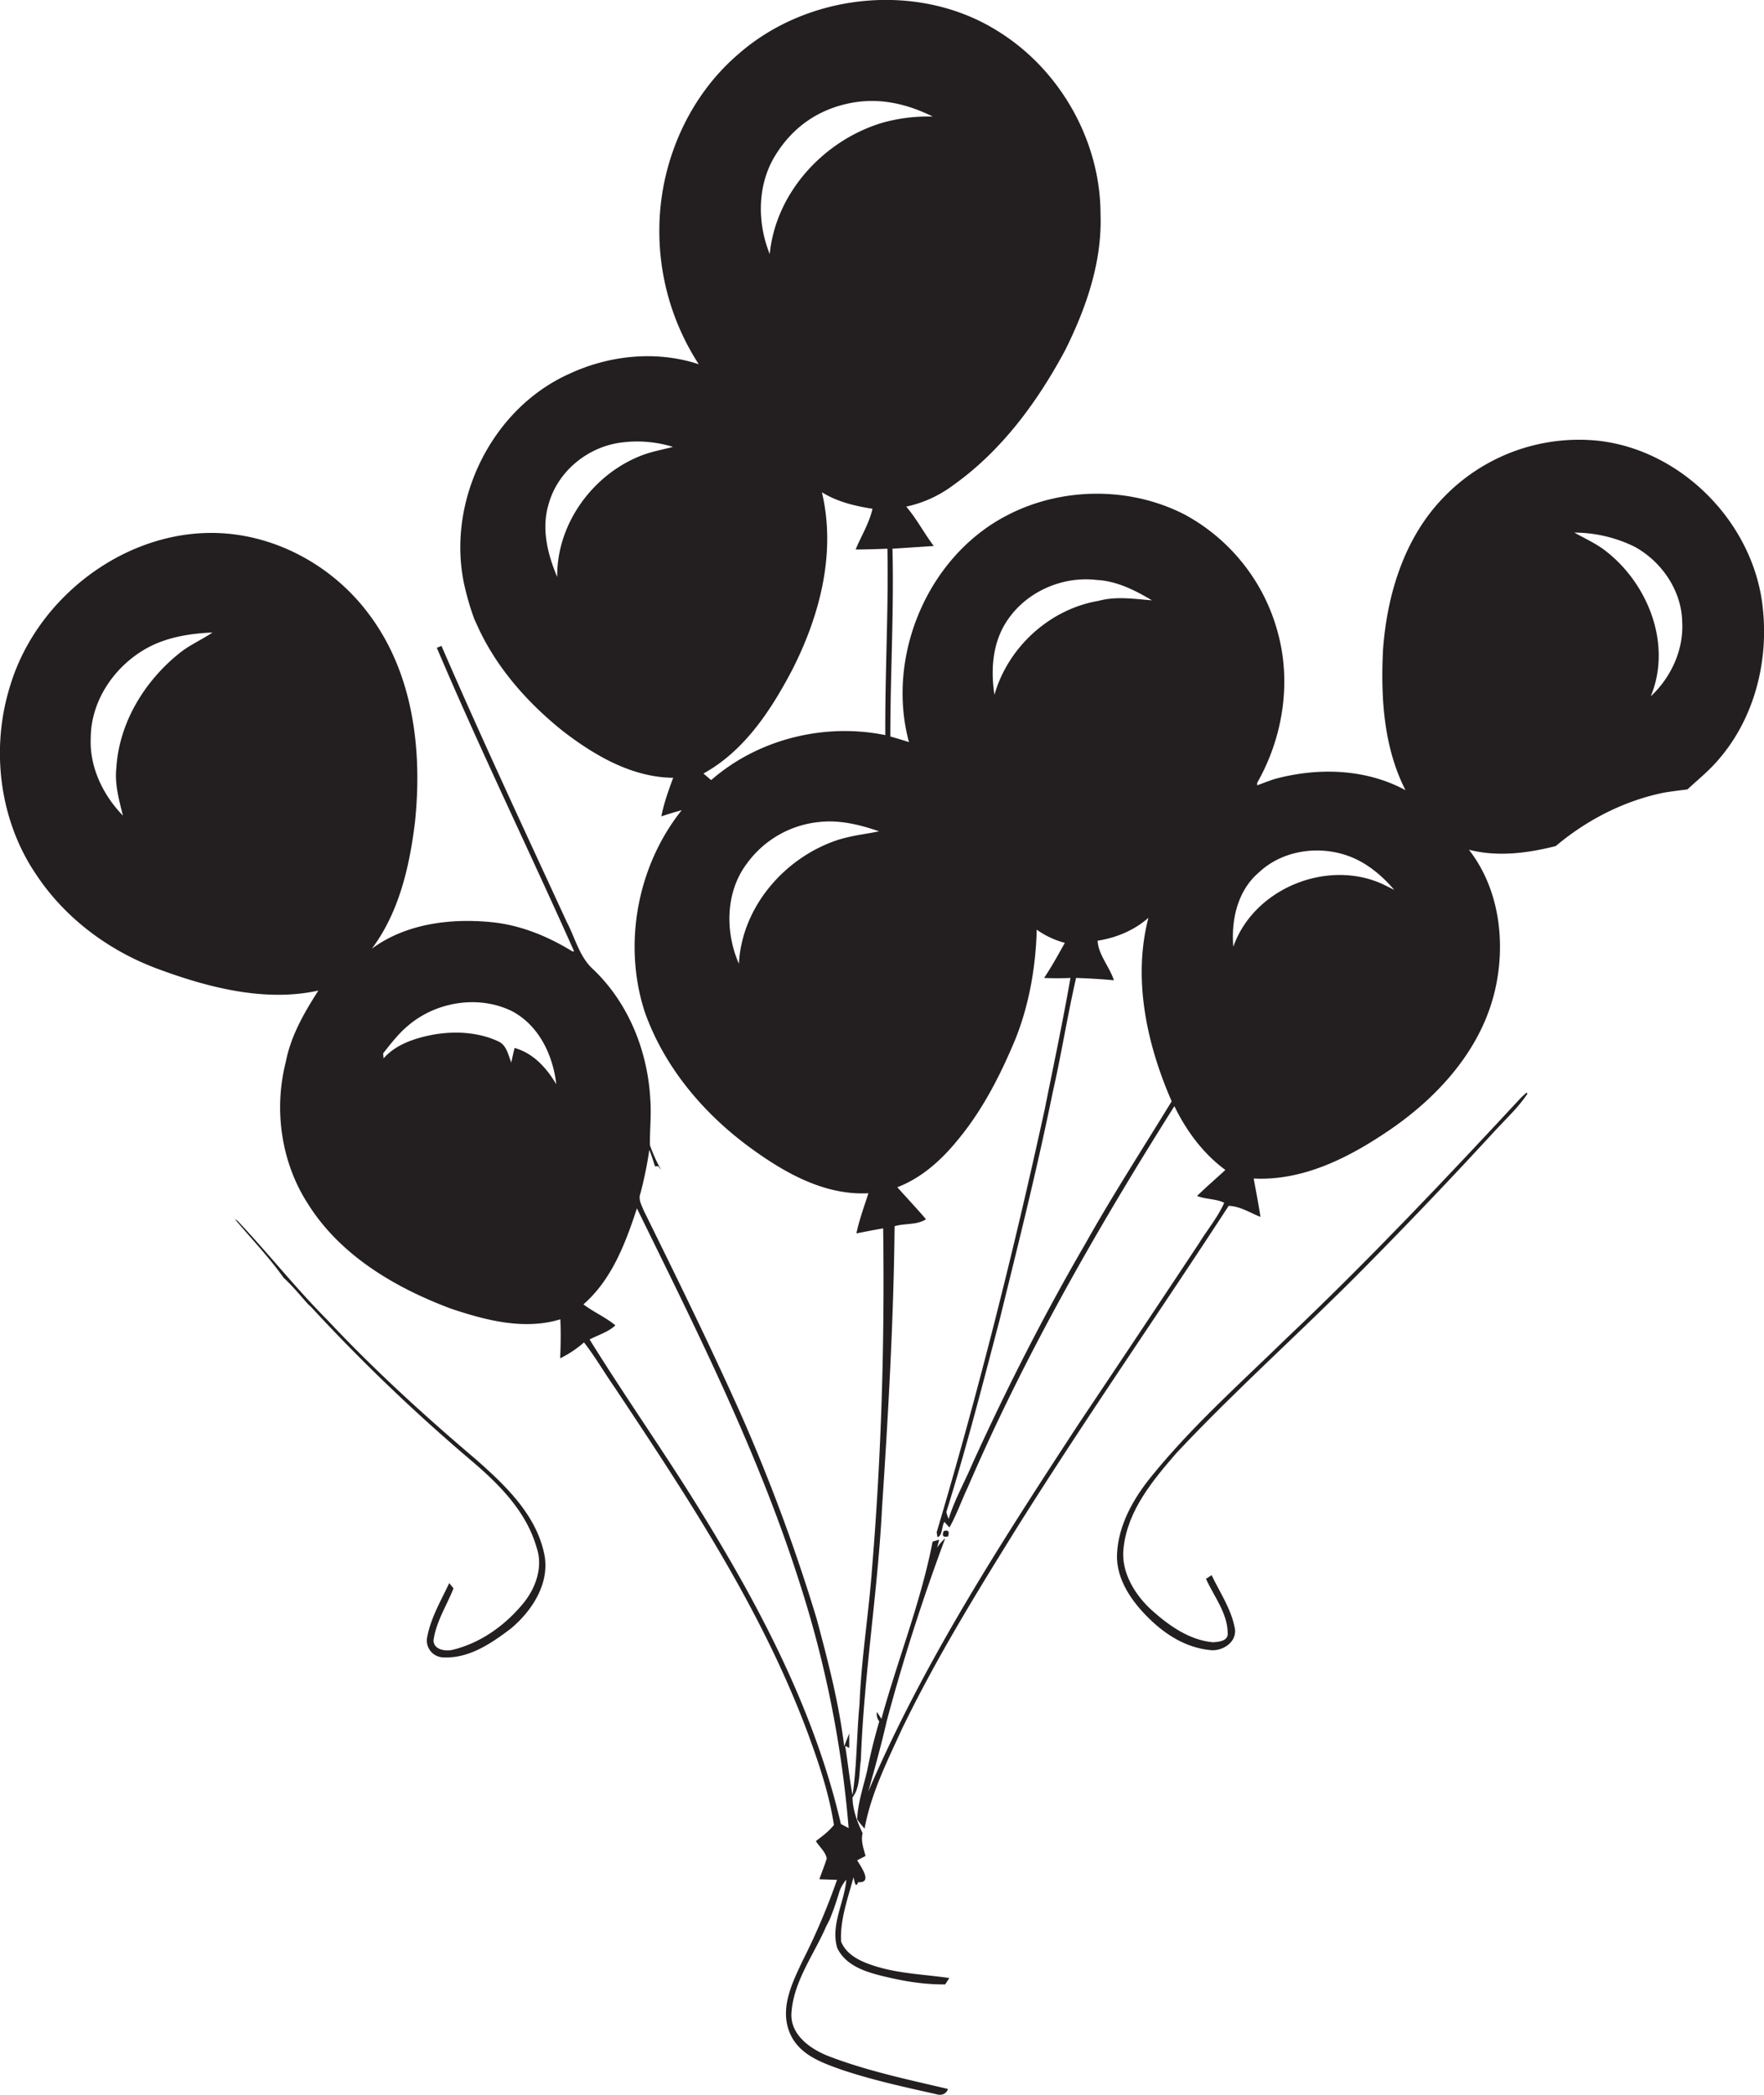 <svg id="Layer_1" data-name="Layer 1" xmlns="http://www.w3.org/2000/svg" viewBox="0 0 909.8 1080"><title>biseeise_Celebration_flat_black_logo_White_background_22dda805-b6be-41cf-bd3a-7624994a0f73</title><path d="M909.3,314.8c-3.8-43.7-40.7-82.3-84.4-87.5a96.9,96.9,0,0,0-81,29.8c-19.9,20.9-28.6,49.9-30.6,78.1-1.2,24.5.3,50,11.6,72.2-20.6-11.2-45.5-11.8-67.7-5.7-3,1-5.9,2.1-8.8,3.2v-1.3c13-22.8,17.6-50.6,11-76.1a98,98,0,0,0-48-62c-28.2-14.7-63.5-14.5-91.6,0-41.2,21-63,72.6-51,117.1-3.2-1-6.4-2-9.6-2.9,0-32.3,1.9-64.5,1.1-96.8l21.3-1.4c-5-6.6-8.8-14-14.2-20.3a62,62,0,0,0,24.3-11.1c24.9-17.7,43.4-42.9,57.7-69.6,10.8-21.7,19.1-45.5,18.2-70.1,0-37.5-20.6-74.1-52.4-94C474.3-9.7,416.9-3.9,380.7,28c-25.3,21.7-39.8,54.7-40.6,87.8a126,126,0,0,0,20.3,72c-21.7-7.2-46.1-4.7-66.7,4.9-40.1,17.9-63.3,65.4-54.4,108.1a140.5,140.5,0,0,0,5.3,18.3l2.1,4.6c9.8,21.1,25.7,38.9,43.7,53.3,16.4,12.6,35.6,23.8,56.8,24-2.4,6.5-4.8,13.1-6.1,19.9,3.5-1.2,7-2.2,10.5-3.2-22.9,28.7-30.4,69-19.1,103.9,9.9,28.1,29.8,51.9,53.6,69.5,17.9,13.2,38.8,25.3,61.8,24.1-2.2,6.8-4.7,13.6-6.2,20.7,4.6-.9,9.2-1.8,13.8-2.6,0.8,58.4-.9,116.8-5.7,174.9-1.7,23.6-5.6,47-6.5,70.6-1.5,15.5-1.3,31.3-3.6,46.7-1.6-8.4-2.4-16.9-3.8-25.4l2.1,1.1c0-2.5,0-5,0-7.5l-2.6,6.6c-2.7-22.3-8.4-44.1-14.2-65.7a923.7,923.7,0,0,0-39.1-105.5C366.3,693.8,349.2,659,332,624.1c-1.1-2.8-2.9-5.7-1.7-8.8a202.9,202.9,0,0,0,4.6-22.5c1.1,2.8,2,5.6,2.9,8.5h1.7l1.5,1.9a79.9,79.9,0,0,1-5.8-12.8c-0.1-7.8.8-15.7,0.2-23.5-1.3-24.8-11.1-49.5-29.2-66.9-7.4-6.5-9.5-16.4-13.9-24.7-21.8-47.3-43.9-94.5-64.6-142.3l-2.4,1c22.4,52.7,47.5,104.2,70.8,156.5h-0.9C283,483,269.4,477.3,255,475.6c-21.6-2.4-45.3.3-63.2,13.5,14-18.7,19.4-42.2,22.2-65,3.9-36.8-.7-76.6-23.4-107-16.3-22.2-41.6-37.8-69.1-41.5-51-6.9-101.8,29.6-116.3,78.1C-4.9,386-.4,423,18.8,451.1c14.9,22.4,37.4,39.1,62.5,48.4s55,17.4,82.9,11.2c-7.3,11.4-14.2,23.3-16.8,36.8-6.3,24.7-2.4,52.1,11.7,73.6,16.7,26.4,44.9,42.9,73.5,53.6,17.9,6,37.7,11.2,56.4,5.5,0.3,6.7.2,13.4-.1,20.1a55,55,0,0,0,12.3-8.2c5.7,7.3,10.3,15.3,15.6,22.9,37.7,56.7,75.8,114.1,99.7,178.2,5.7,15.5,11.1,31.3,13.6,47.7-2.6,3.3-6,5.8-9.3,8.3,1.8,3,5,5.5,5.6,9-1.1,3.6-2.6,7.1-3.8,10.7l9.1,0.3a339.9,339.9,0,0,1-17.8,41.8c-5.1,10.9-11.4,23.4-7.1,35.7s16.4,16.5,27,20.3c16,5.4,32.6,9,49.1,12.7,2.5,0.8,5.2,0,6-2.7-20.8-4.9-41.8-9.3-61.8-17-9.3-3.7-19.6-11-18.9-22.2,1.1-16.4,11.6-30,17.9-44.6l1.8-3.5a148.9,148.9,0,0,0,5-14.4,18.2,18.2,0,0,1,3.6-6.2c-1,11.8-8.2,23.3-4.7,35.2,4.8,10,16.5,12.9,26.4,15.2s19.5,3.7,29.3,3.6l2.1-3.3c-12.4-1.8-25.1-2.2-37.2-5.8-7.3-2.2-15.6-5.5-18.6-13-0.6-11.3,3.5-22.3,6.4-33.1,0.4,1.4,1,6.3,2.4,2.5,7.8,0.5,1.3-8.1-.5-11.3l4.3-2.2c-1-3.9-2.5-7.7-1.5-11.8-2.8-5.8-5.1-11.9-5.2-18.4,4.1-5.4,3.3-12.8,4.3-19.2,1.5-43.4,8.7-86.4,10.9-129.8,3.2-48.4,6-96.9,6.5-145.5,5.3-1.6,11.5-.5,16.2-3.6-4.8-5.6-9.9-11-14.8-16.5,12.3-4.7,22.4-13.7,30.7-23.8,12.6-15,21.7-32.5,29.3-50.4s11.4-38.5,11.9-58.6a44.4,44.4,0,0,0,14.5,6.8c-3.4,6.1-6.8,12.3-10.7,18.1,4.5,0.2,9.1.2,13.6,0-4,22.8-8.8,45.5-13.4,68.3-16,73.1-34.3,145.8-55.6,217.5l0.4,2.5c2.7-.7,2.1-5.7,3.6-7.9a36.5,36.5,0,0,0,2.6,2.9c3.7-6.6,6.2-13.8,9.4-20.6,29.6-68.6,66.8-133.5,106.6-196.6,6.2,12.8,14.8,24.4,26.3,32.9-4.9,4.5-9.9,8.8-14.6,13.4,4.5,1.8,9.7,1.4,14,3.5-3.3,7.5-8.7,13.9-13,20.9q-30.9,46.6-62,93c-39.9,61-79.8,122.5-108.6,189.7,3.4-12.1,6.8-24.3,9.6-36.6,8.5-31.8,18.6-63.1,30.1-94a22,22,0,0,0-4.2,4.9l1.1-4.2-3.4,1c-6,31.1-18,60.8-26.4,91.4l-2.3-3.6a6,6,0,0,0,1.2,4.9c-2.3,7.8-4.3,15.7-5.9,23.7s-5.2,17.6-5.5,26.8c1.1,1.7,2.5,3.2,3.8,4.8,3.3-18,11.6-34.6,19.2-51.2,17.5-36.2,38.6-70.5,59.8-104.6,35.1-55.9,72.8-110,108.8-165.3,6,0.2,11,3.6,16.4,5.7-1-6.6-2.3-13.2-3.5-19.8,25.3,1.3,48.8-10.6,69.2-24.4,25.4-17.1,47.8-41.5,55.1-72,5.9-24.6,2.6-52.8-13.3-73.1,14.8,3.8,30.2,1.8,44.8-1.9,15.9-13.4,35.1-23.3,55.6-27.5,4.1-.7,8.2-1.2,12.3-1.7,5.6-5.2,11.5-9.9,16.4-15.8C904.6,370.4,912,341.7,909.3,314.8ZM109.6,326.1c-5.6,3.8-11.8,6.4-17.1,10.7-18,14.4-31.1,35.9-32.5,59.2-0.9,8.3,1.4,16.5,3.4,24.5-10.3-10.6-17.3-25.1-16.6-40.1,0.1-19.7,12.9-37.8,30-46.8C87,328.3,98.4,326.6,109.6,326.1ZM210.7,528.6c14.4-12.2,36.2-15.7,53.3-7.3,13.9,7.3,21.2,22.6,22.9,37.7-5-8.4-11.8-16-21.5-18.7-0.6,2.5-1.2,5-1.7,7.5-1.6-3.9-2.4-9-6.7-10.9-10.3-4.8-22.3-5.4-33.4-3.5-9.4,1.8-19.3,4.9-25.8,12.3,0-.6-0.1-1.9-0.2-2.6C201.7,537.9,205.7,532.7,210.7,528.6Zm223,411.8c-13.4-57.7-41.2-110.8-72.1-160.9-18.5-30.1-38.9-58.9-57.5-88.9,4.5-2.4,9.6-3.8,13.3-7.3-5.1-4.2-11.2-6.8-16.5-10.8,14.6-12.7,21.7-31.5,27.6-49.5,30.8,62.8,62.4,125.6,83.7,192.4a561.2,561.2,0,0,1,25.5,127.1Zm-0.5-507.7c-27.9,8.7-50.6,34.5-52.1,64.2-7.2-16.4-7-37.1,4.2-51.8a52.4,52.4,0,0,1,37.2-21.3c10.5-1.2,21,1.4,30.9,4.8C446.7,430,439.9,430.7,433.3,432.7ZM481.1,60.1a87.5,87.5,0,0,0-25.7,3.1c-30.2,8.9-55.3,35.9-58.4,67.8-6.5-16.1-6.5-35.5,2.7-50.6s22.4-23.8,38.1-27.1S467.9,53.6,481.1,60.1Zm-134,170.3c-4.9,1.3-9.9,2.2-14.8,3.9-25.9,9.3-45.3,35.4-44.9,63.2-5-11.8-8.3-25.1-4.4-37.7,4.7-17,20.5-29.7,37.9-31.7A62.8,62.8,0,0,1,347.1,230.4ZM456.6,379c-31.3-6.4-65.6,2-89.8,23.2l-4-3.4c20.9-11.5,34.5-32.1,45.4-52.7,14.5-28.1,23.2-60.9,15.7-92.3,7.9,4.9,17,7.1,26.1,8.5-1.7,7.5-5.8,14-8.7,21,5.5,0,10.9-.2,16.4-0.4C458.3,315.1,456.4,347.1,456.6,379Zm109.9-69.2c-25.2,4.3-46.6,23.9-53.6,48.4-2.1-13.4-.9-28,7.3-39.3,10-14.2,28.1-21.9,45.3-19.9,10.4,0.5,19.9,5.3,28.6,10.5C584.9,308.8,575.6,307.3,566.5,309.8Zm-7.1,332.1c-21.3,36.6-40.4,74.4-57.9,112.8-4,9.5-9.2,18.5-12.2,28.4a14.9,14.9,0,0,1-1.2-3.6c10.2-32.6,18.7-65.7,27.4-98.8,9.6-39,19.4-77.9,27.4-117.3,4.5-19.7,7.6-39.6,12.1-59.2q9.8,0.3,19.5,1.2c-2.2-6.9-8.1-13.3-8.4-20.4,9.6-1.5,18.8-5.3,26.2-11.8-8.2,31.6-.8,65.3,12,94.6C589.2,592.5,573.5,616.7,559.4,641.9ZM713.7,456.1c-28.7-13.6-67,1.8-77.6,32-1.2-13.8,2.2-29,13.2-38.3,12.7-12,32.6-14.3,48.4-7.6,8.4,3.6,15.5,9.7,21.4,16.6ZM843.3,282c13.8,7.7,23.9,22.4,24.3,38.4,0.9,14.5-5.7,28.8-16.2,38.6,11.2-27.1-1.7-59-24.4-75.8-4.7-3.4-10-5.8-15-8.6A70.7,70.7,0,0,1,843.3,282Z" fill="#231f20"/><path d="M784.6,565.8c-39.3,42.3-79,84.3-120.9,124C639.9,713,615,735.1,594,761c-9.4,11.5-17.3,25.3-17.9,40.5-0.4,12.9,7.7,24.3,16.6,33s19.2,14.9,31.1,16.2c6.2,0.9,13.7-3.5,13.2-10.4-1.6-10.2-7.7-19-12.1-28.2l-2.9,1.9c4.1,9.1,11.1,17.6,11.2,28,0.3,4.1-4.6,4.5-7.6,4.7-12-1.1-22.3-8.3-31.1-16.1s-16.6-19.9-15-32.6c2.1-19.3,15-34.7,27.2-48.8,31.3-33.4,65.6-63.7,97.7-96.3q34.2-34.6,67.1-70.4c5.6-6,11.7-11.7,16.3-18.6l-0.5-.6Z" fill="#231f20"/><path d="M245.8,752.7c-26.3-22.3-51.8-45.5-75.5-70.6l-1.7-1.8c-16.1-16.2-30.3-34.2-46-50.8l-1.6-1.1c8.5,10.1,17.7,19.7,25.3,30.4,4.5,4.1,8.4,8.9,12.5,13.5l1.8,1.7a939.9,939.9,0,0,0,82.9,79.4c14.2,12.1,28.1,26.1,33.3,44.6,3.4,9.9-.5,20.8-6.9,28.6-9.2,11.2-21.6,20.2-35.7,23.8-3.8,1.2-10.6.4-10.6-4.7,1.3-9.6,6.8-17.9,10.3-26.8l-2.2-2.7c-4.2,8.9-9.4,17.7-11.3,27.5a8.7,8.7,0,0,0,8.4,10.8c13.1,0.6,24.6-7.2,34.6-14.8,11.2-9.3,20.6-23.9,17.2-39C276.2,780.6,260.6,765.8,245.8,752.7Z" fill="#231f20"/><path d="M489,792.1q1.2-3.9-2.3-2.7Q485.2,793.1,489,792.1Z" fill="#231f20"/></svg>